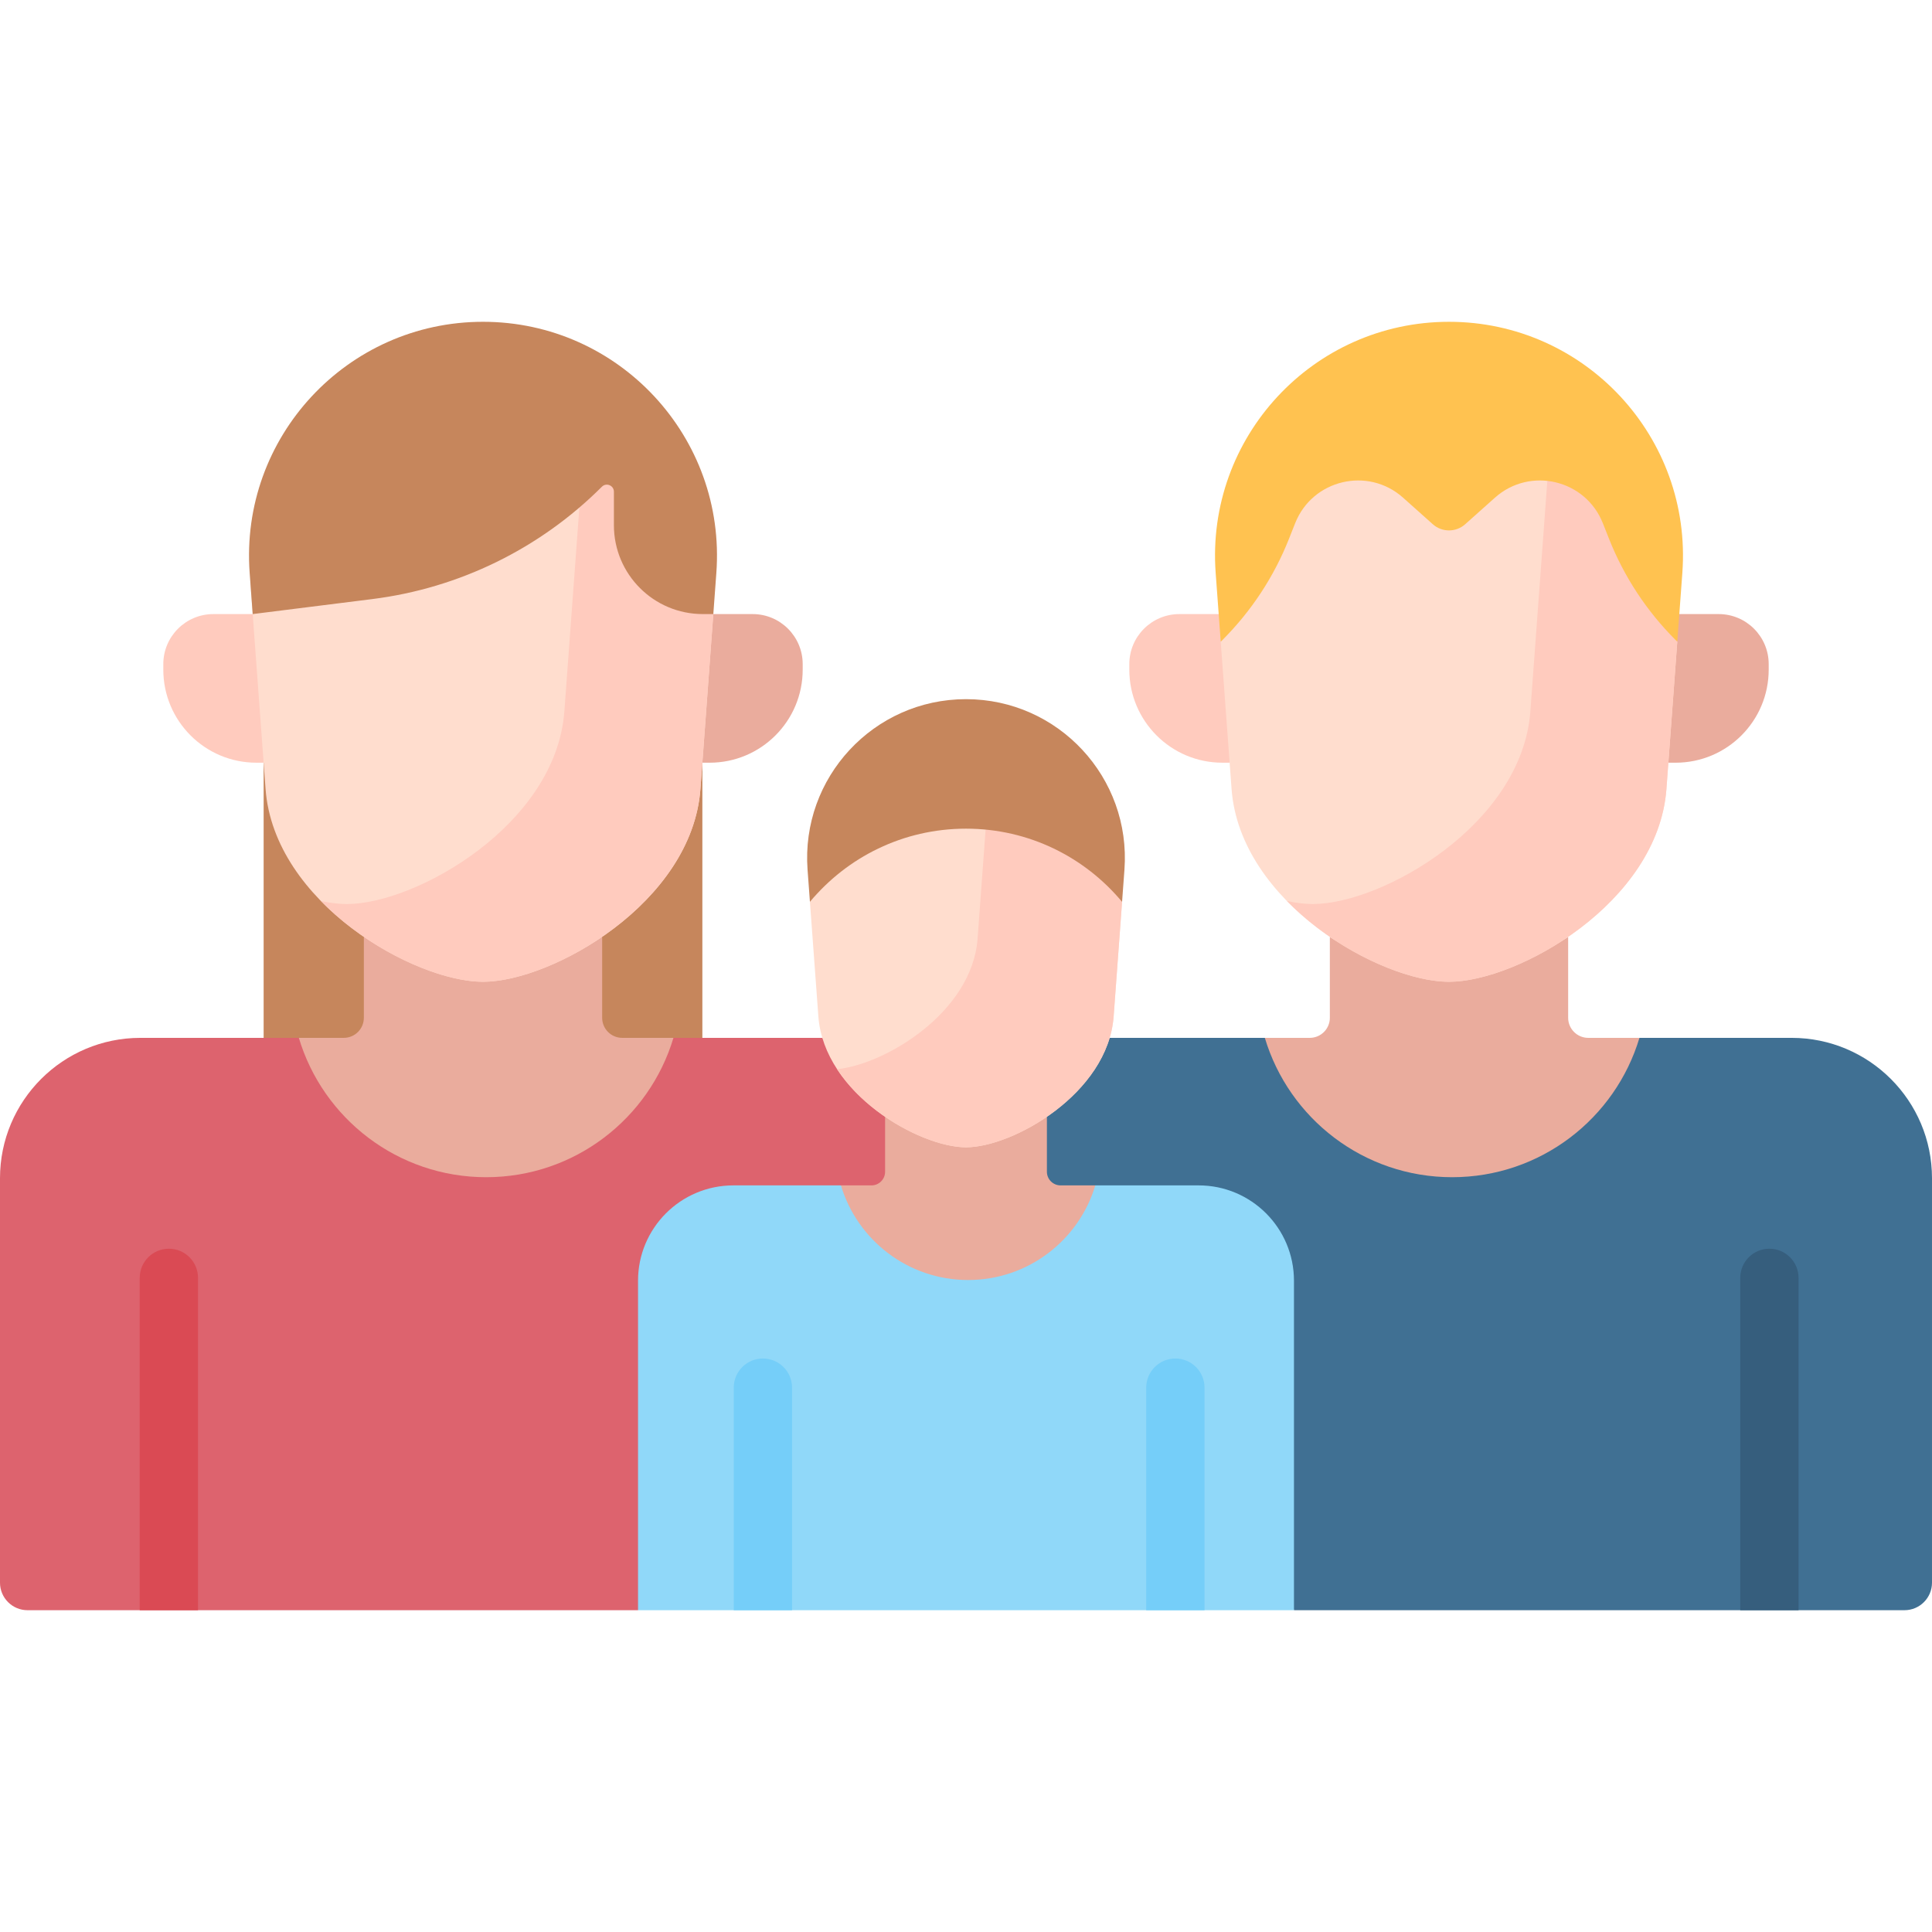 <svg id="Capa_1" enable-background="new 0 0 512 512" height="512" viewBox="0 0 512 512" width="512" xmlns="http://www.w3.org/2000/svg"><g><path d="m186.134 287.754h-116.268v-85.631l58.134-26.036 58.134 26.036z" fill="#c6865c"/><path d="m474.794 275.044h-40.326s-44.85 29.004-49.637 29.004c-4.786 0-49.637-29.004-49.637-29.004h-41.118l-20.97 16.786-4.483 25.759 50.589 21.626 23.703 87.506h161.787c4.031 0 7.298-3.268 7.298-7.298v-107.173c0-20.548-16.658-37.206-37.206-37.206z" fill="#407093"/><path d="m476.635 426.721v-88.072c0-4.267-3.459-7.726-7.726-7.726s-7.726 3.459-7.726 7.726v88.072z" fill="#365e7d"/><path d="m252.321 304.481-34.396-29.437h-39.457l-52.307 24.122-46.967-24.122h-41.988c-20.548 0-37.206 16.658-37.206 37.206v107.173c0 4.031 3.268 7.298 7.298 7.298h161.787z" fill="#dd636e"/><path d="m52.479 426.721v-88.072c0-4.267-3.459-7.726-7.726-7.726s-7.726 3.459-7.726 7.726v88.072z" fill="#da4a54"/><path d="m317.651 314.14h-27.382s-29.461 16.783-33.705 16.783c-4.243 0-33.705-16.783-33.705-16.783h-28.51c-13.953 0-25.264 11.311-25.264 25.264v87.318h173.83v-87.318c0-13.953-11.311-25.264-25.264-25.264z" fill="#90d8f9"/><path d="m256.564 339.215c15.917 0 29.364-10.571 33.705-25.075h-9.212c-1.997 0-3.615-1.619-3.615-3.615v-14.562h-42.883v14.563c0 1.997-1.619 3.615-3.615 3.615h-8.084c4.34 14.503 17.787 25.074 33.704 25.074z" fill="#eaac9d"/><path d="m256 206.925c-16.704 0-31.527 20.263-41.361 32.08.09 1.225.185 2.513.283 3.845.615 8.356 1.363 18.509 1.952 26.502 1.509 20.494 26.775 34.696 39.126 34.696 12.352 0 37.617-14.202 39.126-34.696.444-6.026 1.247-16.932 1.952-26.502.097-1.312.191-2.599.283-3.845-9.834-11.817-24.657-32.08-41.361-32.08z" fill="#ffddce"/><path d="m261.198 219.853c-.058.786-.117 1.585-.176 2.394-.705 9.569-1.508 20.475-1.952 26.502-1.436 19.495-24.368 33.297-37.232 34.596 8.306 12.684 24.88 20.704 34.162 20.704 12.352 0 37.617-14.202 39.126-34.696.444-6.026 1.247-16.932 1.952-26.502.097-1.312.191-2.599.283-3.845l-12.165-26.86z" fill="#ffcbbe"/><path d="m209.902 426.721v-58.974c0-4.267-3.459-7.726-7.726-7.726s-7.726 3.459-7.726 7.726v58.974z" fill="#75cef9"/><path d="m319.211 426.721v-58.974c0-4.267-3.459-7.726-7.726-7.726-4.268 0-7.726 3.459-7.726 7.726v58.974z" fill="#75cef9"/><path d="m188.054 202.123h-1.92l-5.134-39.386h18.455c7.327 0 13.267 5.94 13.267 13.267v1.451c0 13.624-11.044 24.668-24.668 24.668z" fill="#eaac9d"/><path d="m67.946 202.123h1.92l3.105-39.386h-16.426c-7.327 0-13.267 5.94-13.267 13.267v1.451c0 13.624 11.044 24.668 24.668 24.668z" fill="#ffcbbe"/><path d="m128.831 311.972c23.44 0 43.244-15.568 49.637-36.928h-13.566c-2.94 0-5.324-2.384-5.324-5.324v-21.446h-63.154v21.446c0 2.941-2.384 5.324-5.324 5.324h-11.906c6.392 21.36 26.196 36.928 49.637 36.928z" fill="#eaac9d"/><path d="m162.69 125.801-96.346 28.506c1.165 15.821 2.694 36.587 4.034 54.778 2.223 30.182 39.431 51.097 57.622 51.097 18.19 0 55.399-20.916 57.622-51.097.298-4.042 2.224-30.197 3.413-46.348z" fill="#ffddce"/><path d="m161.948 124.008-8.401 10.406-.569 7.72c-1.189 16.151-3.116 42.306-3.413 46.348-2.223 30.182-39.431 51.097-57.622 51.097-2.078 0-4.405-.273-6.899-.802 13.031 13.34 31.66 21.405 42.955 21.405 18.19 0 55.399-20.916 57.622-51.097.298-4.042 2.224-30.197 3.413-46.348z" fill="#ffcbbe"/><path d="m159.502 128.989c1.176-1.176 3.188-.343 3.188 1.32v8.869c0 13.011 10.547 23.558 23.558 23.558h2.787c.353-4.795.641-8.708.803-10.899 2.646-35.937-25.797-66.558-61.838-66.558-36.038 0-64.485 30.618-61.838 66.559.06.808.741 10.062.803 10.899l31.693-3.975c23.026-2.888 44.434-13.363 60.844-29.773z" fill="#c6865c"/><path d="m256 185.285c-24.471 0-43.786 20.79-41.989 45.195.156 2.112.374 5.074.628 8.525 9.834-11.817 24.658-19.4 41.361-19.4 16.704 0 31.527 7.583 41.361 19.4.236-3.205.452-6.138.628-8.525 1.797-24.403-17.517-45.195-41.989-45.195z" fill="#c6865c"/><path d="m384.831 311.972c23.44 0 43.244-15.568 49.637-36.928h-13.566c-2.94 0-5.324-2.384-5.324-5.324v-21.446c-11.07 7.572-52.084 7.572-63.154 0v21.446c0 2.941-2.384 5.324-5.324 5.324h-11.905c6.391 21.36 26.195 36.928 49.636 36.928z" fill="#eaac9d"/><path d="m444.054 202.123h-1.92l-2.981-39.386h16.302c7.327 0 13.267 5.94 13.267 13.267v1.451c0 13.624-11.044 24.668-24.668 24.668z" fill="#eaac9d"/><path d="m323.946 202.123h1.92l4.204-39.386h-17.525c-7.327 0-13.267 5.94-13.267 13.267v1.451c0 13.624 11.044 24.668 24.668 24.668z" fill="#ffcbbe"/><path d="m443.988 169.548c-7.62-7.619-28.673-54.753-28.673-54.753l-31.315 16.463-31.316-16.462s-21.053 47.134-28.673 54.753l-.508.507c.906 12.306 2.007 27.258 2.874 39.029 2.223 30.182 39.431 51.097 57.622 51.097 18.19 0 55.399-20.916 57.622-51.097.654-8.875 1.836-24.936 2.874-39.029z" fill="#ffddce"/><path d="m410.619 119.855s-4.4 59.751-5.054 68.626c-2.223 30.182-39.431 51.097-57.621 51.097-2.078 0-4.405-.273-6.899-.802 13.031 13.34 31.66 21.405 42.955 21.405 18.19 0 55.399-20.916 57.621-51.097.654-8.875 1.837-24.936 2.874-39.029l-5.112-21.681z" fill="#ffcbbe"/><path d="m341.583 142.807 1.646-4.153c4.59-11.582 19.305-15.064 28.598-6.765l7.879 7.036c2.446 2.184 6.141 2.184 8.586 0l7.879-7.036c9.293-8.298 24.008-4.817 28.598 6.765l1.646 4.153c3.971 10.019 9.951 19.12 17.571 26.741l.508.507c.508-6.904.982-13.336 1.342-18.218 2.648-35.937-25.795-66.558-61.836-66.558-36.038 0-64.485 30.618-61.838 66.559.31 4.216.79 10.727 1.342 18.218l.508-.507c7.62-7.622 13.6-16.722 17.571-26.742z" fill="#ffc250"/></g></svg>